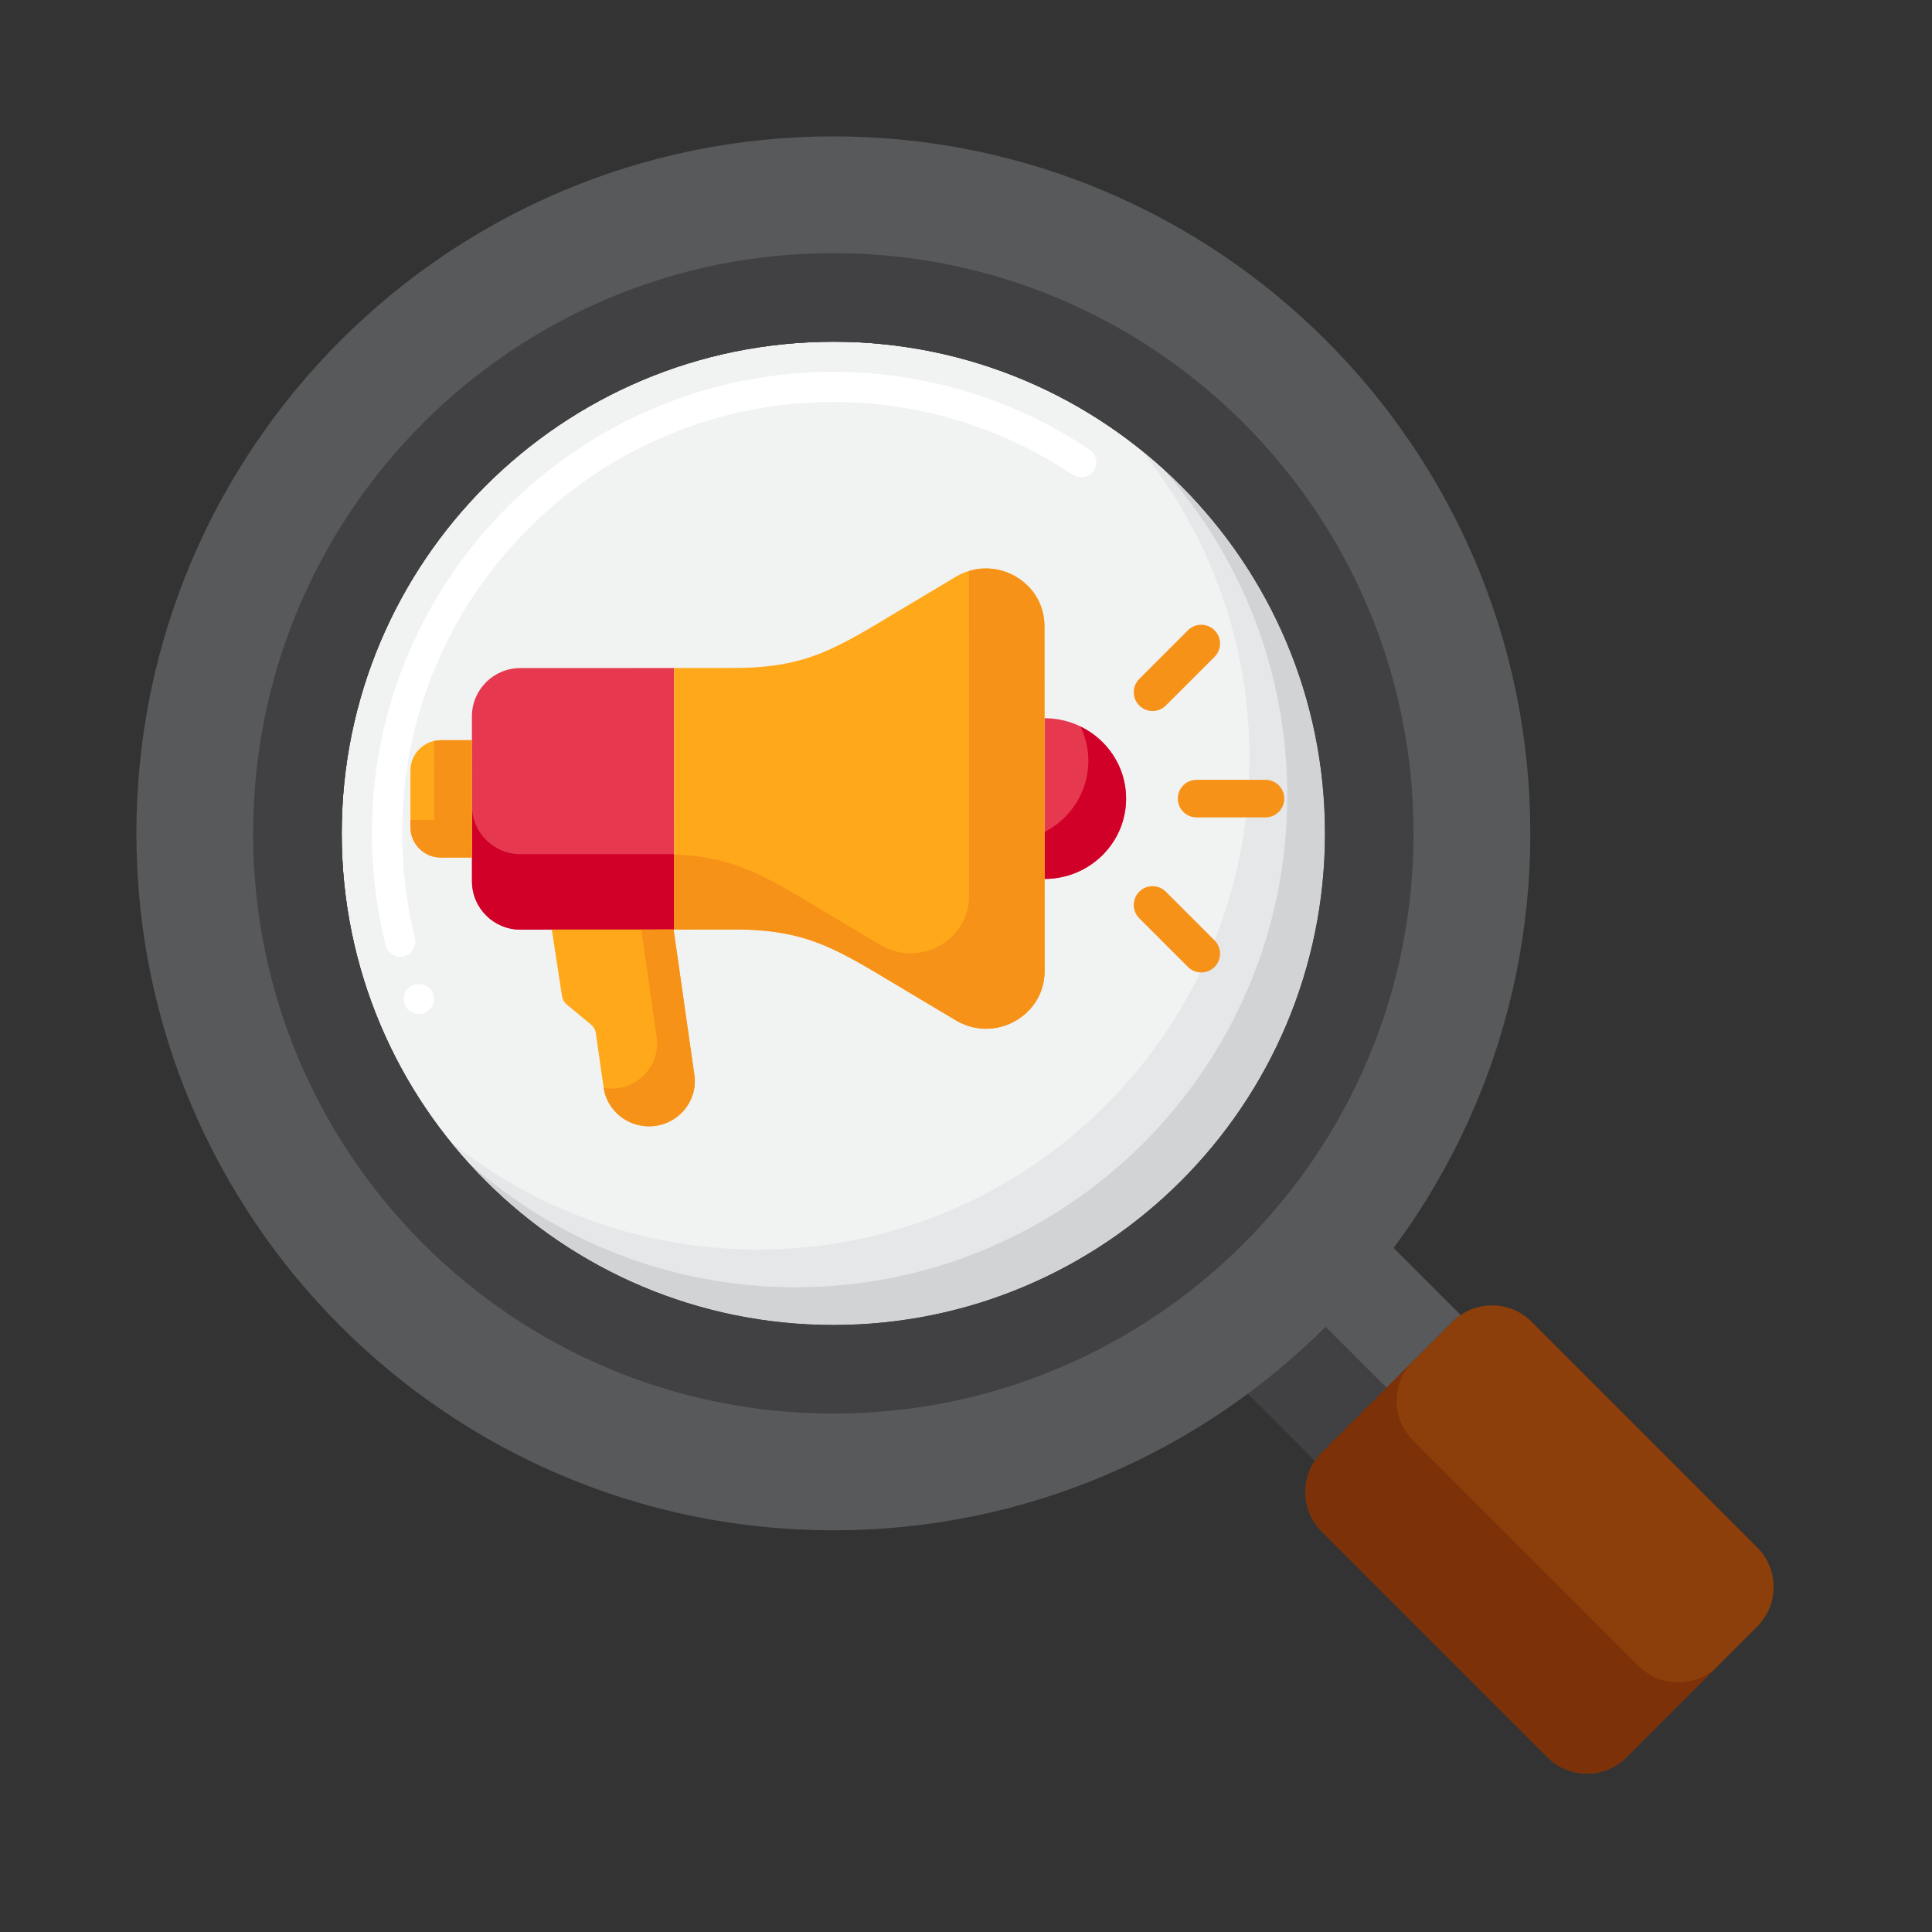 <svg width="85" height="85" viewBox="0 0 85 85" fill="none" xmlns="http://www.w3.org/2000/svg">
<rect x="0" y="0" width="85" height="85" fill="#333333" stroke="none"/>
<path d="M36.664 58.295C48.61 58.295 58.294 48.61 58.294 36.664C58.294 24.718 48.61 15.034 36.664 15.034C24.718 15.034 15.033 24.718 15.033 36.664C15.033 48.61 24.718 58.295 36.664 58.295Z" fill="#F1F2F2"/>
<path d="M18.428 44.613C18.153 44.613 17.91 44.45 17.811 44.198C17.811 44.194 17.811 44.194 17.811 44.194C17.744 44.028 17.748 43.852 17.817 43.69C17.887 43.527 18.013 43.401 18.179 43.334C18.515 43.198 18.91 43.371 19.043 43.703C19.179 44.041 19.013 44.43 18.674 44.566C18.594 44.599 18.511 44.613 18.428 44.613ZM17.611 42.089H17.608C17.303 42.089 17.04 41.883 16.964 41.584C16.566 39.984 16.363 38.327 16.363 36.664C16.363 25.471 25.471 16.363 36.663 16.36C40.698 16.36 44.596 17.545 47.939 19.787C48.085 19.886 48.185 20.036 48.221 20.212C48.255 20.384 48.221 20.56 48.122 20.71C47.923 21.002 47.494 21.088 47.199 20.892C44.074 18.797 40.432 17.688 36.663 17.688C31.607 17.688 26.842 19.667 23.253 23.253C19.667 26.842 17.691 31.607 17.691 36.664C17.691 38.218 17.88 39.765 18.252 41.262C18.342 41.618 18.126 41.98 17.771 42.069C17.718 42.083 17.665 42.089 17.611 42.089Z" fill="white"/>
<path d="M50.209 19.799C53.19 23.506 54.974 28.216 54.974 33.343C54.974 45.29 45.289 54.974 33.343 54.974C28.216 54.974 23.505 53.19 19.798 50.209C23.763 55.139 29.845 58.294 36.663 58.294C48.61 58.294 58.294 48.61 58.294 36.664C58.294 29.845 55.139 23.763 50.209 19.799Z" fill="#E6E7E8"/>
<path d="M51.106 20.561C54.543 24.391 56.634 29.453 56.634 35.004C56.634 46.95 46.949 56.634 35.003 56.634C29.453 56.634 24.39 54.543 20.561 51.106C24.521 55.519 30.268 58.294 36.663 58.294C48.61 58.294 58.294 48.61 58.294 36.664C58.294 30.268 55.519 24.521 51.106 20.561Z" fill="#D1D3D4"/>
<path d="M58.151 63.907L63.907 58.151C64.018 58.04 64.139 57.944 64.265 57.858L60.038 53.631C58.194 56.039 56.039 58.194 53.631 60.038L57.858 64.265C57.944 64.139 58.039 64.018 58.151 63.907Z" fill="#58595B"/>
<path d="M68.082 77.312L58.151 67.382C57.191 66.422 57.191 64.866 58.151 63.907L63.907 58.151C64.866 57.192 66.422 57.192 67.382 58.151L77.313 68.082C78.272 69.042 78.272 70.598 77.313 71.557L71.557 77.313C70.597 78.272 69.041 78.272 68.082 77.312Z" fill="#8C3F0A"/>
<path d="M75.57 73.299C74.611 74.259 73.055 74.259 72.095 73.299L62.164 63.368C61.205 62.409 61.205 60.853 62.164 59.893L63.91 58.148C63.909 58.149 63.908 58.15 63.906 58.151L58.151 63.907C57.191 64.866 57.191 66.422 58.151 67.382L68.082 77.312C69.041 78.272 70.597 78.272 71.557 77.312L77.312 71.557L77.314 71.555L75.57 73.299Z" fill="#7C3108"/>
<path d="M57.021 57.071C55.958 58.132 54.826 59.124 53.631 60.038L57.858 64.266C57.944 64.14 58.039 64.019 58.151 63.907L61.004 61.054L57.021 57.071Z" fill="#414042"/>
<path d="M36.664 6C19.729 6 6 19.729 6 36.664C6 53.599 19.729 67.328 36.664 67.328C53.599 67.328 67.328 53.599 67.328 36.664C67.328 19.729 53.599 6 36.664 6ZM36.664 58.294C24.718 58.294 15.034 48.61 15.034 36.664C15.034 24.718 24.718 15.034 36.664 15.034C48.61 15.034 58.294 24.718 58.294 36.664C58.294 48.61 48.61 58.294 36.664 58.294Z" fill="#58595B"/>
<path d="M36.664 11.137C22.566 11.137 11.137 22.566 11.137 36.664C11.137 50.762 22.565 62.191 36.663 62.191C50.761 62.191 62.19 50.762 62.19 36.664C62.19 22.566 50.762 11.137 36.664 11.137ZM36.664 58.294C24.718 58.294 15.034 48.61 15.034 36.664C15.034 24.718 24.718 15.034 36.664 15.034C48.61 15.034 58.294 24.718 58.294 36.664C58.294 48.61 48.61 58.294 36.664 58.294Z" fill="#414042"/>
<path d="M29.662 40.896L22.893 40.899C21.718 40.9 20.766 39.948 20.765 38.774L20.762 31.52C20.761 30.346 21.713 29.393 22.887 29.393L29.657 29.39L29.662 40.896Z" fill="#E63950"/>
<path d="M22.893 37.579C21.719 37.58 20.766 36.628 20.766 35.453V38.774C20.766 39.948 21.719 40.9 22.893 40.899L29.663 40.896L29.661 37.576L22.893 37.579Z" fill="#D10028"/>
<path d="M20.765 37.729L19.394 37.73C18.657 37.73 18.059 37.132 18.058 36.395L18.057 33.902C18.057 33.164 18.654 32.566 19.392 32.566L20.763 32.565L20.765 37.729Z" fill="#FFA91A"/>
<path d="M20.763 32.565L19.392 32.566C19.293 32.566 19.197 32.578 19.103 32.599L19.105 36.068L18.058 36.069V36.394C18.058 37.132 18.657 37.729 19.394 37.729L20.765 37.729L20.763 32.565Z" fill="#F79219"/>
<path d="M45.953 31.599C47.935 31.598 49.543 33.18 49.543 35.133C49.544 37.085 47.938 38.669 45.956 38.669L45.953 31.599Z" fill="#E63950"/>
<path d="M47.536 31.965C47.756 32.422 47.883 32.932 47.883 33.473C47.884 34.835 47.101 36.016 45.955 36.606L45.956 38.669C47.938 38.669 49.544 37.085 49.543 35.133C49.542 33.741 48.723 32.541 47.536 31.965Z" fill="#D10028"/>
<path d="M45.958 42.722C45.959 44.696 43.768 45.913 42.053 44.891L39.765 43.526C36.863 41.795 35.583 40.891 32.305 40.892L29.663 40.895L29.657 29.389L32.3 29.386C35.578 29.385 36.857 28.479 39.758 26.746L42.045 25.379C43.758 24.355 45.95 25.57 45.951 27.544L45.958 42.722Z" fill="#FFA91A"/>
<path d="M45.951 27.544C45.95 25.789 44.219 24.639 42.631 25.123L42.637 39.403C42.638 41.377 40.448 42.594 38.733 41.572L36.445 40.207C33.752 38.601 32.453 37.708 29.661 37.589L29.663 40.895L32.305 40.892C35.583 40.891 36.863 41.796 39.765 43.526L42.053 44.891C43.768 45.913 45.959 44.696 45.958 42.722L45.951 27.544Z" fill="#F79219"/>
<path d="M28.553 49.553C27.547 49.553 26.695 48.824 26.555 47.843L26.214 45.454C26.193 45.307 26.117 45.173 26.003 45.078L24.936 44.197C24.823 44.104 24.748 43.973 24.726 43.828L24.277 40.898L29.635 40.896L30.549 47.289C30.719 48.484 29.778 49.552 28.553 49.553Z" fill="#FFA91A"/>
<path d="M30.549 47.29L29.635 40.896L28.212 40.897L28.889 45.63C29.059 46.825 28.118 47.892 26.892 47.893C26.779 47.893 26.668 47.881 26.559 47.863C26.708 48.833 27.554 49.553 28.552 49.553C29.778 49.552 30.719 48.484 30.549 47.29Z" fill="#F79219"/>
<path d="M55.676 35.962H52.646C52.19 35.962 51.819 35.592 51.819 35.135C51.819 34.678 52.189 34.308 52.646 34.308H55.676C56.132 34.308 56.503 34.678 56.503 35.135C56.502 35.592 56.132 35.962 55.676 35.962Z" fill="#F79219"/>
<path d="M53.435 28.898L51.292 31.04C50.969 31.363 50.446 31.363 50.123 31.04C49.8 30.717 49.8 30.194 50.123 29.871L52.265 27.729C52.588 27.406 53.111 27.406 53.435 27.729C53.758 28.052 53.758 28.575 53.435 28.898Z" fill="#F79219"/>
<path d="M52.265 42.542L50.123 40.4C49.8 40.077 49.8 39.553 50.123 39.23C50.446 38.907 50.969 38.907 51.292 39.23L53.435 41.373C53.758 41.696 53.758 42.219 53.435 42.542C53.112 42.865 52.588 42.865 52.265 42.542Z" fill="#F79219"/>
</svg>
